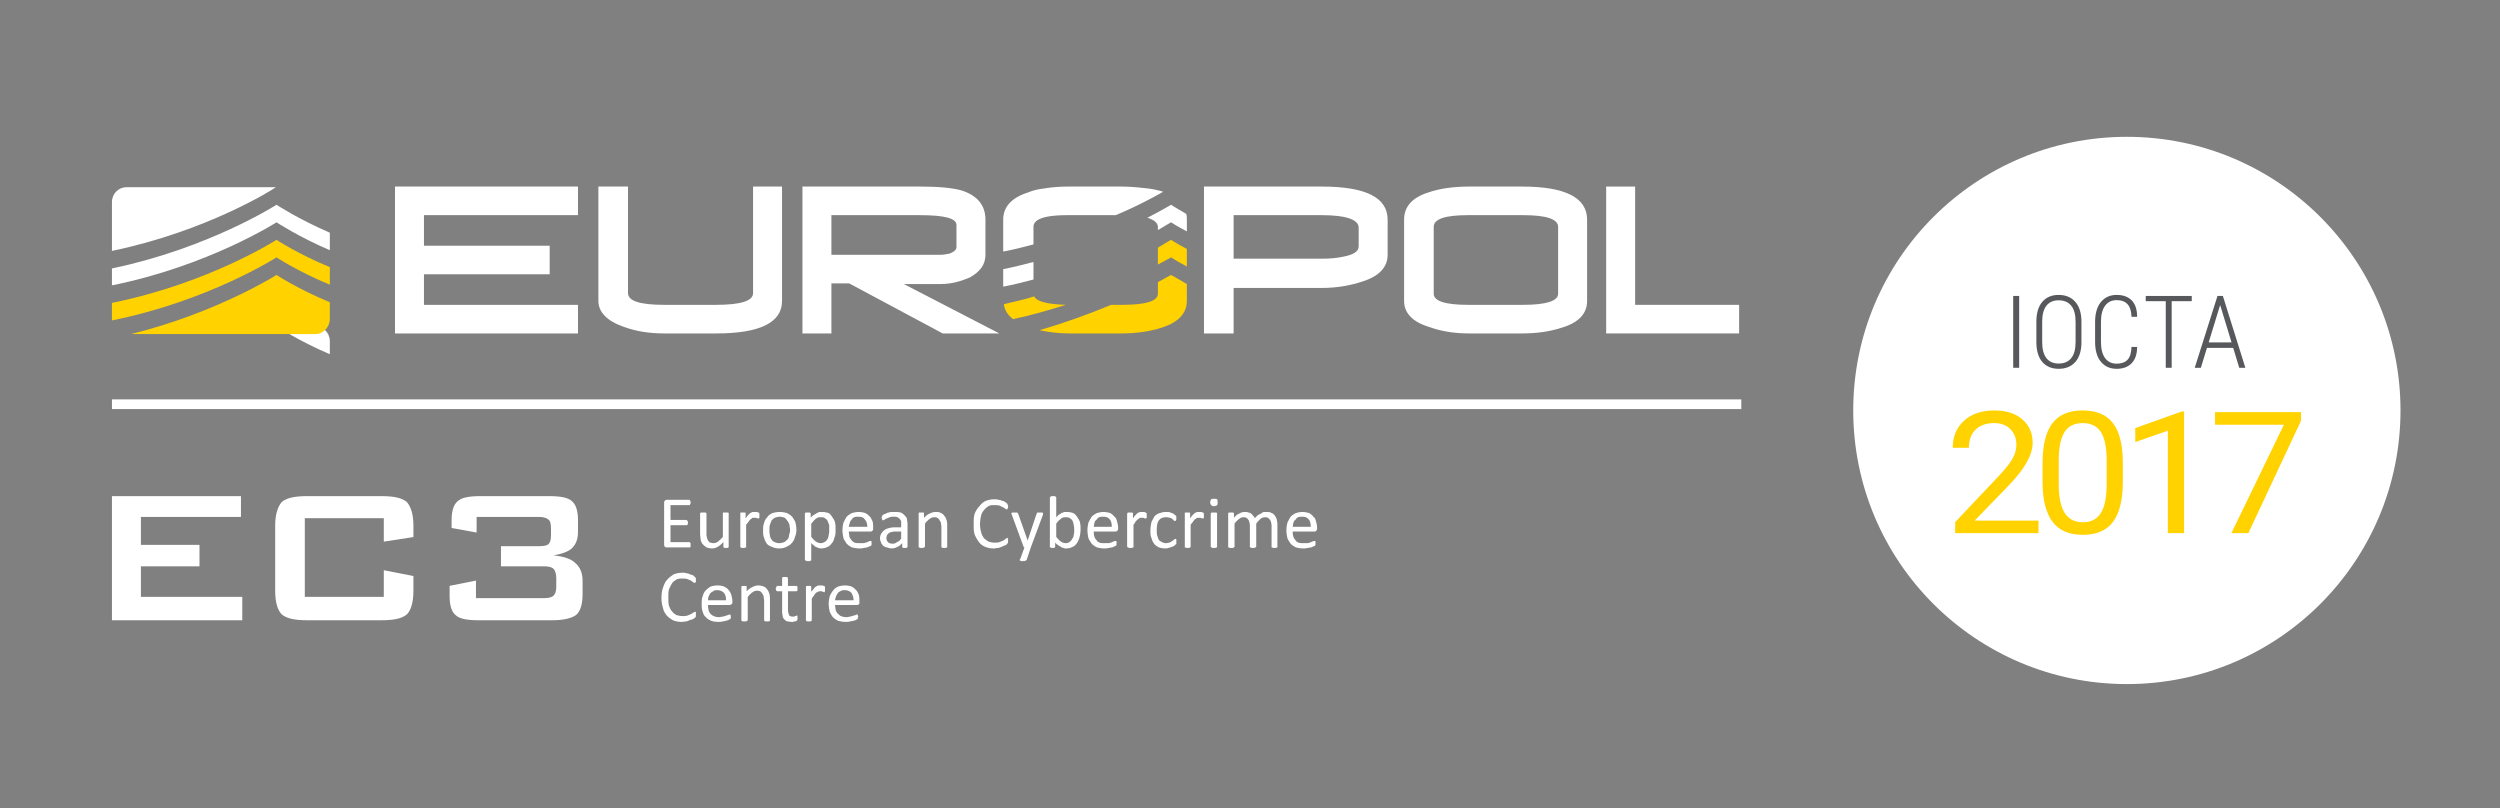<svg width="201" height="65" viewBox="0 0 201 65" xmlns="http://www.w3.org/2000/svg" xmlns:xlink="http://www.w3.org/1999/xlink"><rect x="0" y="0" width="201" height="65" fill="#808080" stroke="none"/><title>logo-small</title><desc>Created using Figma</desc><g transform="translate(275 514)"><clipPath id="a" clip-rule="evenodd"><path d="M-275-514h201v65h-201v-65z" fill="#FFF"/></clipPath><g clip-path="url(#a)"><use xlink:href="#b" transform="translate(-252.769 -487.767)" fill="#FFF"/><use xlink:href="#c" transform="translate(-243.243 -499)" fill="#FFF"/><use xlink:href="#d" transform="translate(-226.89 -499)" fill="#FFF"/><use xlink:href="#e" transform="translate(-210.483 -499)" fill="#FFF"/><use xlink:href="#f" transform="translate(-178.2 -499)" fill="#FFF"/><use xlink:href="#g" transform="translate(-162.111 -499)" fill="#FFF"/><use xlink:href="#h" transform="translate(-194.342 -499)" fill="#FFF"/><use xlink:href="#i" transform="translate(-182.752 -497.537)" fill="#FFF"/><use xlink:href="#j" transform="translate(-194.342 -492.939)" fill="#FFF"/><use xlink:href="#k" transform="translate(-181.905 -494.716)" fill="#FFD200"/><use xlink:href="#l" transform="translate(-194.289 -490.17)" fill="#FFD200"/><use xlink:href="#m" transform="translate(-191.431 -491.894)" fill="#FFD200"/><use xlink:href="#n" transform="translate(-145.864 -499)" fill="#FFF"/><use xlink:href="#o" transform="translate(-266 -498.948)" fill="#FFF"/><use xlink:href="#p" transform="translate(-266 -497.537)" fill="#FFF"/><use xlink:href="#q" transform="translate(-266 -494.716)" fill="#FFD200"/><use xlink:href="#r" transform="translate(-264.465 -491.894)" fill="#FFD200"/><g><use xlink:href="#s" transform="matrix(0 1 -1 0 -135 -481.889)" fill="#FFF"/></g><g><use xlink:href="#t" transform="translate(-266 -474.111)" fill="#FFF"/><use xlink:href="#u" transform="translate(-252.875 -474.111)" fill="#FFF"/><use xlink:href="#v" transform="translate(-238.85 -474.111)" fill="#FFF"/></g><g><use xlink:href="#w" transform="translate(-221.604 -473.814)" fill="#FFF"/><use xlink:href="#x" transform="translate(-218.711 -472.794)" fill="#FFF"/><use xlink:href="#y" transform="translate(-215.478 -472.837)" fill="#FFF"/><use xlink:href="#z" transform="translate(-213.648 -472.837)" fill="#FFF"/><use xlink:href="#A" transform="translate(-210.288 -472.837)" fill="#FFF"/><use xlink:href="#B" transform="translate(-207.267 -472.837)" fill="#FFF"/><use xlink:href="#C" transform="translate(-204.247 -472.837)" fill="#FFF"/><use xlink:href="#D" transform="translate(-201.141 -472.837)" fill="#FFF"/><use xlink:href="#E" transform="translate(-196.717 -473.856)" fill="#FFF"/><use xlink:href="#F" transform="translate(-193.696 -472.794)" fill="#FFF"/><use xlink:href="#G" transform="translate(-190.59 -474.111)" fill="#FFF"/><use xlink:href="#H" transform="translate(-187.57 -472.837)" fill="#FFF"/><use xlink:href="#I" transform="translate(-184.379 -472.837)" fill="#FFF"/><use xlink:href="#J" transform="translate(-182.507 -472.837)" fill="#FFF"/><use xlink:href="#y" transform="translate(-179.742 -472.837)" fill="#FFF"/><use xlink:href="#K" transform="translate(-177.7 -473.899)" fill="#FFF"/><use xlink:href="#L" transform="translate(-176.254 -472.837)" fill="#FFF"/><use xlink:href="#M" transform="translate(-171.574 -472.837)" fill="#FFF"/><use xlink:href="#N" transform="translate(-221.817 -467.951)" fill="#FFF"/><use xlink:href="#O" transform="translate(-218.583 -466.931)" fill="#FFF"/><use xlink:href="#P" transform="translate(-215.393 -466.931)" fill="#FFF"/><use xlink:href="#Q" transform="translate(-212.627 -467.611)" fill="#FFF"/><use xlink:href="#R" transform="translate(-210.202 -466.931)" fill="#FFF"/><use xlink:href="#S" transform="translate(-208.373 -466.931)" fill="#FFF"/></g><clipPath id="T" clip-rule="evenodd"><path d="M-126-503h44v44h-44v-44z" fill="#FFF"/></clipPath><g clip-path="url(#T)"><use xlink:href="#U" transform="translate(-126 -503)" fill="#FFF"/><use xlink:href="#V" transform="translate(-113.138 -490.289)" fill="#57585B"/><use xlink:href="#W" transform="translate(-113.138 -490.289)" fill="#57585B"/><use xlink:href="#X" transform="translate(-113.138 -490.289)" fill="#57585B"/><use xlink:href="#Y" transform="translate(-113.138 -490.289)" fill="#57585B"/><use xlink:href="#Z" transform="translate(-113.138 -490.289)" fill="#57585B"/><mask id="aa"><path fill="#fff" transform="translate(-113.138 -490.289)" d="M-1-1h21v8H-1z"/><use xlink:href="#V" transform="translate(-113.138 -490.289)"/><use xlink:href="#W" transform="translate(-113.138 -490.289)"/><use xlink:href="#X" transform="translate(-113.138 -490.289)"/><use xlink:href="#Y" transform="translate(-113.138 -490.289)"/><use xlink:href="#Z" transform="translate(-113.138 -490.289)"/></mask><use xlink:href="#ab" transform="translate(-113.138 -490.289)" fill="#57585B" mask="url(#aa)"/><g transform="translate(-118 -481)" fill="#FFD200"><use xlink:href="#ac"/><use xlink:href="#ad"/><use xlink:href="#ae"/><use xlink:href="#af"/></g></g></g></g><defs><path id="b" d="M4.287 1.202C4.287.522 3.757 0 3.122 0H0c.159.105 1.852 1.202 4.287 2.247V1.202z"/><path id="c" d="M0 11.808V0h14.713v2.299H2.329v2.456h10.108v2.298H2.329V9.51h12.384v2.299H0z"/><path id="d" d="M14.766 9.196c0 1.724-1.747 2.612-5.293 2.612h-4.18c-1.165 0-2.223-.157-3.229-.522C.688 10.816 0 10.084 0 9.196V0h2.382v8.569c0 .627.952.94 2.91.94h4.181c1.958 0 2.964-.313 2.964-.94V0h2.329v9.196z"/><path id="e" d="M11.273 11.808L3.758 7.785h-1.43v4.023H0V0h9.473c1.482 0 2.593.105 3.334.314 1.27.417 1.906 1.201 1.906 2.35v2.822c0 .784-.424 1.358-1.27 1.829-.741.313-1.482.522-2.33.522H8.15l7.674 3.971h-4.551zm1.111-8.725c0-.523-.953-.784-2.91-.784H2.328v3.187h8.785c.212 0 .476-.052.74-.104.371-.157.53-.314.53-.523V3.083z"/><path id="f" d="M14.766 5.486c0 .993-.688 1.724-2.011 2.142-.953.314-2.012.523-3.282.523H2.382v3.657H0V0h9.473c3.546 0 5.293.888 5.293 2.665v2.821zm-2.329-2.194c0-.627-1.006-.993-2.964-.993H2.382v3.5h7.091c.688 0 1.217-.052 1.694-.156.847-.157 1.27-.418 1.27-.836V3.292z"/><path id="g" d="M14.713 9.196c0 .992-.635 1.724-2.011 2.142-.953.313-2.011.47-3.229.47H5.24c-1.164 0-2.222-.157-3.228-.522C.635 10.868 0 10.136 0 9.196V2.665C0 1.62.635.888 1.958.47 2.858.157 3.97 0 5.24 0h4.234c3.493 0 5.24.888 5.24 2.665v6.53zm-2.329-5.957c0-.627-.953-.94-2.805-.94H5.134c-1.853 0-2.752.313-2.752.94v5.382c0 .575.9.888 2.752.888h4.445c1.852 0 2.805-.313 2.805-.888V3.239z"/><path id="h" d="M11.167.105A15.434 15.434 0 0 0 9.473 0h-4.18C4.55 0 3.862.052 3.28.157c-.476.052-.9.156-1.27.313C.688.888 0 1.62 0 2.665v2.56c.847-.157 1.64-.366 2.434-.575V3.24c0-.628.9-.941 2.752-.941H9.05A35.506 35.506 0 0 0 12.86.418c-.476-.157-1.058-.261-1.693-.313z"/><path id="i" d="M0 1.045c.53.157.847.418.847.731v.262c.688-.418 1.058-.627 1.058-.627s.477.313 1.27.731v-.94c0-.21 0-.314-.053-.47C2.382.312 1.905 0 1.905 0S1.217.418 0 1.045z"/><path id="j" d="M2.434 0C1.641.209.847.418 0 .575v1.41c.847-.156 1.64-.365 2.434-.574V0z"/><path id="k" d="M0 .627v1.358c.688-.365 1.058-.574 1.058-.574s.477.313 1.27.731V.732C1.536.313 1.059 0 1.059 0S.688.209 0 .627z"/><path id="l" d="M2.434 0C1.641.261.847.418 0 .627c.053.47.318.888.74 1.202 1.483-.314 2.912-.732 4.235-1.15C3.493.627 2.646.418 2.435 0z"/><path id="m" d="M9.526.575v.94c0 .575-.952.888-2.858.888h-.9C4.129 3.083 2.17 3.814 0 4.441c.74.157 1.535.261 2.382.261h4.18c1.218 0 2.33-.156 3.282-.47 1.323-.418 2.01-1.15 2.01-2.142V.73C11.062.261 10.585 0 10.585 0s-.37.209-1.058.575z"/><path id="n" d="M0 11.808V0h2.329v9.51h8.361v2.298H0z"/><path id="o" d="M1.164 0C.53 0 0 .522 0 1.202V5.12C7.568 3.553 12.913.21 13.178 0H1.164z"/><path id="p" d="M17.518 3.657v-1.41C14.978 1.149 13.23 0 13.23 0S7.78 3.5 0 5.12V6.48C7.78 4.91 13.23 1.41 13.23 1.41s1.747 1.15 4.288 2.246z"/><path id="q" d="M17.518 3.605v-1.41C14.978 1.148 13.23 0 13.23 0S7.78 3.5 0 5.068v1.411C7.78 4.91 13.23 1.41 13.23 1.41s1.747 1.15 4.288 2.194z"/><path id="r" d="M15.983 3.553V2.194C13.443 1.15 11.696 0 11.696 0S6.933 3.03 0 4.755h14.819c.635 0 1.164-.575 1.164-1.202z"/><path id="s" d="M0 131h.778V0H0v131z"/><path id="t" d="M0 9.98V0h10.373v1.672H2.329v2.247h4.71v1.724h-4.71v2.455h8.15V9.98H0z"/><path id="u" d="M8.732 1.776h-6.35v6.322h6.35V5.956l2.382.47v1.202c0 .94-.212 1.568-.53 1.881-.37.314-1.005.47-2.01.47H2.54C1.535 9.98.9 9.823.53 9.51.211 9.196 0 8.57 0 7.63V2.35C0 1.463.212.836.53.471.9.156 1.534 0 2.54 0h6.034c1.005 0 1.64.157 2.01.47.318.366.53.993.53 1.881v.94l-2.382.366v-1.88z"/><path id="v" d="M2.329 9.98c-.9 0-1.535-.105-1.853-.419C.16 9.301 0 8.778 0 8.046V7.21l2.117-.418v1.41h5.451c.37 0 .635-.051.794-.208.106-.105.212-.314.212-.68v-.73c0-.367-.106-.628-.212-.732-.159-.157-.424-.21-.794-.21h-3.44V4.024h3.07c.37 0 .635-.052.74-.157.16-.156.212-.365.212-.731v-.523c0-.365-.053-.627-.212-.731-.105-.105-.37-.21-.74-.21H2.17v1.255L.159 2.56v-.627C.159 1.202.318.68.635.418.953.105 1.588 0 2.487 0h5.504c.9 0 1.535.105 1.853.418.317.261.476.784.476 1.515v.94c0 .575-.159.993-.476 1.307-.265.261-.794.47-1.482.575.794.104 1.376.26 1.746.627.37.313.582.783.582 1.41v1.045c0 .836-.158 1.41-.529 1.724-.37.262-1.005.418-1.905.418H2.329z"/><path id="w" d="M2.127 3.611v.17l-.042.042H.212c-.084 0-.127 0-.127-.042-.042 0-.085-.085-.085-.127V.212C0 .127.043.085.085.042.085.043.128 0 .213 0h1.829l.043.043c0 .042 0 .042.042.084v.17c-.042.043-.042.085-.042.085s0 .043-.043.043H.511v1.19h1.276c.042 0 .042.042.042.042.043 0 .043 0 .043.042 0 0 0 .043.042.043V1.954c-.042 0-.042.043-.042.043s0 .042-.043.042H.511V3.4h1.531l.043.042.042.043v.127z"/><path id="x" d="M2.297 2.761v.043h-.042l-.043.042h-.255l-.043-.042h-.042v-.425c-.17.17-.298.297-.468.382a.822.822 0 0 1-.426.128c-.212 0-.34-.043-.467-.085a1.85 1.85 0 0 1-.298-.255c-.085-.085-.128-.212-.17-.34C.043 2.04 0 1.912 0 1.7V.042C.043.042.043 0 .043 0H.468v.042c.043 0 .043.043.043.043v1.53c0 .17 0 .297.042.382 0 .085.043.17.085.255.043.042.085.127.17.17.085 0 .17.042.256.042a.687.687 0 0 0 .382-.127c.086-.085.256-.213.383-.383V.042S1.83 0 1.872 0H2.255l.042.042V2.761z"/><path id="y" d="M1.532.297v.17c0 .043 0 .043-.043.043h-.085-.085c0-.043-.043-.043-.085-.043H.978C.936.51.893.552.808.595a.587.587 0 0 0-.127.17C.596.85.553.935.468 1.02v1.826H.425c-.042 0-.042.043-.085.043H.128c-.043 0-.085-.043-.085-.043H0V.085S0 .042.043.042h.34l.042.043V.51C.511.425.553.297.638.255.681.17.766.127.808.085.851.042.936.042.978 0h.383s.043.042.085.042c.043 0 .043 0 .043.043h.043v.212z"/><path id="z" d="M2.68 1.444c0 .213-.042.383-.127.595-.043.17-.128.34-.256.468-.085.127-.255.212-.425.297-.17.085-.34.127-.596.127-.212 0-.383-.042-.553-.127a.883.883 0 0 1-.425-.255 1.57 1.57 0 0 1-.213-.467C0 1.912 0 1.699 0 1.487c0-.212 0-.425.085-.595A.839.839 0 0 1 .34.425C.425.255.596.17.766.085.936.042 1.106 0 1.36 0c.213 0 .383.042.553.085.17.085.298.17.426.297.085.128.17.255.255.425.043.213.085.383.085.637zm-.51 0c0-.127-.043-.254-.043-.382-.042-.127-.085-.255-.17-.34-.043-.085-.128-.17-.213-.255A1.26 1.26 0 0 0 1.32.382c-.128 0-.255.043-.383.085C.85.51.766.595.68.68.638.807.596.892.553 1.02c-.042.127-.042.297-.042.424 0 .17 0 .298.042.425 0 .128.043.213.128.34.042.085.127.17.255.213a.85.85 0 0 0 .383.085c.127 0 .255-.043.383-.085.085-.043.17-.128.255-.213a.482.482 0 0 0 .128-.34c.042-.127.085-.255.085-.425z"/><path id="A" d="M2.467 1.402c0 .255 0 .467-.085.637-.042.17-.085.34-.212.468-.085.127-.213.254-.34.297-.17.085-.341.127-.511.127-.085 0-.17 0-.213-.042-.085 0-.128-.043-.213-.085-.042 0-.127-.043-.17-.128-.085-.042-.127-.085-.212-.17V3.909H.468c-.043 0-.043.043-.085.043H.128l-.043-.043H.043c0-.042-.043-.042-.043-.042V.127C0 .085.043.085.043.085V.042h.34c.042 0 .042.043.042.043s.043 0 .043.042v.34C.511.382.596.34.681.255.766.212.85.17.893.127L1.15 0h.255c.17 0 .34.042.51.085.128.085.213.212.298.34.085.127.17.255.213.425.042.17.042.382.042.552zm-.51.085v-.425C1.914.935 1.872.85 1.829.722A.512.512 0 0 0 1.617.51c-.085-.085-.17-.085-.298-.085h-.213C1.064.467.978.467.936.51.85.552.808.637.723.68.681.765.596.85.511.935v1.062c.127.17.255.297.382.382a.687.687 0 0 0 .383.128c.128 0 .213-.043.298-.085a.733.733 0 0 0 .255-.255.8.8 0 0 0 .085-.34.934.934 0 0 0 .043-.34z"/><path id="B" d="M2.467 1.36c0 .042 0 .127-.042.127-.043.042-.085.085-.128.085H.511c0 .127.042.255.042.382a.685.685 0 0 0 .17.298c.043.085.17.17.255.212.128.043.256.043.426.043h.34c.085-.043.17-.043.255-.085.086-.043.128-.043.17-.085h.128c.043 0 .043 0 .043.042v.297s-.043 0-.043.043c0 0-.042 0-.085.042-.042 0-.127.043-.213.085-.085 0-.17.043-.297.043-.085.042-.213.042-.34.042-.213 0-.426-.042-.596-.085A1.528 1.528 0 0 1 .34 2.55c-.085-.127-.17-.255-.255-.425C.043 1.912 0 1.7 0 1.487 0 1.232.043 1.02.085.85.17.68.255.51.34.382.468.255.596.17.766.085c.17-.043.34-.085.51-.085.213 0 .426.042.553.085.17.085.256.17.383.297.085.085.128.213.213.383.042.17.042.297.042.467v.127zM2 1.19c0-.255-.085-.468-.212-.595-.085-.17-.298-.213-.51-.213-.128 0-.213 0-.341.043a.512.512 0 0 0-.213.212C.681.68.596.765.596.892a.787.787 0 0 0-.085.298h1.488z"/><path id="C" d="M2.212 2.804s0 .042-.042.042l-.043.043h-.255c-.043 0-.043-.043-.085-.043V2.507c-.128.127-.255.254-.383.297a.97.97 0 0 1-.468.127c-.128 0-.255-.042-.383-.085-.128 0-.213-.085-.298-.127a.888.888 0 0 1-.17-.255C.043 2.337 0 2.252 0 2.124c0-.17.043-.297.128-.425a.722.722 0 0 1 .255-.255c.085-.085.255-.127.425-.17.17-.042.34-.042.553-.042h.34V1.02.722C1.66.68 1.618.595 1.575.552 1.532.51 1.49.467 1.404.425c-.085-.043-.17-.043-.298-.043-.128 0-.213 0-.34.043C.68.467.596.51.553.51A.93.93 0 0 0 .34.637C.298.637.255.68.255.68.213.68.213.68.213.637.17.637.17.637.17.595V.552C.128.51.128.51.128.467.128.425.17.382.17.34c0 0 0-.043.043-.085 0 0 .085-.043.127-.085C.425.17.468.127.553.085.638.042.766.042.851 0h.298c.212 0 .34 0 .51.042.128.043.213.128.298.213.085.085.17.17.213.297 0 .128.042.298.042.425v1.827zm-.51-1.232h-.383c-.17 0-.255 0-.383.042a.325.325 0 0 0-.213.085c-.085.043-.127.128-.17.17 0 .085-.042.128-.042.213 0 .127.042.255.127.34.085.085.213.127.383.127a.483.483 0 0 0 .34-.127.569.569 0 0 0 .34-.298v-.552z"/><path id="D" d="M2.297 2.804v.042h-.042s-.043.043-.085.043H1.957c-.043 0-.085-.043-.085-.043h-.043V1.232c0-.17-.042-.297-.042-.382a.928.928 0 0 0-.128-.213.332.332 0 0 0-.17-.17C1.404.425 1.361.425 1.234.425c-.128 0-.213.042-.34.127A1.623 1.623 0 0 0 .51.935v1.869s-.043 0-.043.042H.425l-.042.043H.128c-.043 0-.043-.043-.085-.043H0V.085L.043.042h.34c.042 0 .042.043.042.043v.382c.17-.17.34-.297.468-.34A.97.97 0 0 1 1.361 0c.17 0 .298 0 .426.085.127.042.213.127.298.255.085.085.127.212.17.34.042.127.042.297.042.467v1.657z"/><path id="E" d="M2.765 3.356v.128c0 .042-.042.042-.042.042 0 .043 0 .043-.043.043 0 .042-.042.085-.127.127-.043 0-.128.043-.213.085a2.934 2.934 0 0 1-.34.127c-.128 0-.256.043-.383.043-.256 0-.468-.043-.681-.127a1.161 1.161 0 0 1-.51-.383 2.707 2.707 0 0 1-.34-.595C0 2.592 0 2.336 0 1.996c0-.297 0-.594.085-.849C.17.935.298.722.468.552c.128-.17.298-.34.51-.425C1.191.042 1.404 0 1.66 0c.128 0 .213 0 .34.042a.79.79 0 0 1 .298.085c.085 0 .17.043.213.085.085.043.128.085.17.128l.043.042v.043c0 .042.042.042.042.085v.17c-.042.042-.042.042-.042.085 0 0 0 .042-.043.042-.042 0-.085 0-.127-.042A.93.93 0 0 0 2.34.637L2.085.51C1.957.467 1.829.467 1.659.467c-.17 0-.34 0-.468.085-.127.085-.255.17-.34.298a1.012 1.012 0 0 0-.255.467 3.298 3.298 0 0 0-.085.68c0 .255.042.467.085.637.042.17.127.34.212.467.128.128.256.213.383.298.128.042.298.085.468.085.17 0 .298 0 .426-.043.085-.042.212-.085.297-.127a.587.587 0 0 0 .17-.128.527.527 0 0 0 .128-.085c.043 0 .043 0 .043.043h.042V3.356z"/><path id="F" d="M1.574 2.804l-.34 1.02s-.043.042-.085.042c-.043.042-.128.042-.213.042H.808c-.042 0-.085-.042-.085-.042-.042 0-.042-.042-.042-.042 0-.043 0-.043.042-.085l.34-.935h-.042c0-.043-.043-.043-.043-.085L.043.169C.043.128 0 .086 0 .086 0 .043.043.042.043.042.043 0 .085 0 .128 0h.34c.043 0 .043.042.043.042l.042.043.766 2.167.723-2.167c.043-.042.043-.043.043-.085h.382c.043 0 .043 0 .086.042V.17l-.979 2.634z"/><path id="G" d="M2.467 2.676c0 .255-.042.468-.085.638a1.57 1.57 0 0 1-.212.467c-.085.127-.213.255-.34.297-.17.085-.341.128-.511.128-.085 0-.17 0-.213-.043a.325.325 0 0 1-.213-.085c-.085-.042-.17-.085-.212-.127a1.128 1.128 0 0 1-.256-.212v.382H.383l-.043.042H.128c-.043 0-.043-.042-.085-.042H0V.085h.043V.042C.085.042.085 0 .128 0h.255c.042 0 .042.042.085.042l.043.043v1.614l.212-.212a.93.93 0 0 0 .213-.128c.085-.042.17-.042.213-.085h.255c.17 0 .34.043.468.085.17.085.255.213.34.34.085.128.17.255.213.425.042.213.042.383.042.552zm-.51.085c0-.127 0-.297-.043-.424 0-.128-.042-.213-.085-.34a.512.512 0 0 0-.212-.213c-.085-.085-.213-.085-.34-.085h-.17c-.043.043-.129.043-.171.085-.085.043-.128.128-.213.17-.085.085-.127.17-.212.255v1.062c.127.17.255.298.382.383a.687.687 0 0 0 .383.127c.128 0 .213-.042.298-.085.085-.085.17-.127.213-.255a.482.482 0 0 0 .127-.34c.043-.085.043-.212.043-.34z"/><path id="H" d="M2.467 1.36c0 .042-.042.127-.042.127-.043.042-.085.085-.17.085H.51c0 .127 0 .255.042.382a.685.685 0 0 0 .17.298c.043.085.128.17.255.212.128.043.256.043.426.043h.34c.085-.043.17-.043.255-.085.043-.043.128-.043.17-.085h.128c.043 0 .043 0 .043.042v.297s-.043 0-.043.043c0 0-.042 0-.085.042-.042 0-.127.043-.213.085-.085 0-.17.043-.297.043-.128.042-.213.042-.34.042-.256 0-.426-.042-.596-.085A1.528 1.528 0 0 1 .34 2.55c-.085-.127-.17-.255-.255-.425A3.275 3.275 0 0 1 0 1.487C0 1.232.043 1.02.085.85.17.68.255.51.34.382.468.255.596.17.766.085c.17-.043.34-.085.51-.085.213 0 .383.042.553.085.128.085.256.17.34.297.128.085.17.213.213.383.043.17.085.297.085.467v.127zm-.51-.17c0-.255-.043-.468-.17-.595-.128-.17-.298-.213-.51-.213-.128 0-.256 0-.341.043a.512.512 0 0 0-.213.212C.638.68.596.765.553.892c0 .085-.042.213-.042.298h1.446z"/><path id="I" d="M1.574.297v.17c0 .043-.042.043-.042.043h-.086-.085c0-.043-.042-.043-.085-.043h-.255C.978.51.936.552.851.595l-.17.17a.889.889 0 0 1-.17.255v1.826H.468c-.043 0-.043.043-.085.043H.128l-.043-.043H.043c0-.042-.043-.042-.043-.042V.127L.043.085V.042H.425s0 .043.043.043V.51C.553.425.596.297.681.255.723.17.808.127.85.085.893.042.978.042 1.02 0h.34c.043 0 .085.042.128.042 0 0 .043 0 .043.043h.042v.212z"/><path id="J" d="M2.085 2.38V2.59c-.043 0-.043 0-.086.043 0 .042-.042.042-.085.085-.085.042-.127.085-.212.085-.085.042-.17.085-.256.085-.085.042-.17.042-.255.042-.213 0-.383-.042-.51-.085-.17-.085-.298-.17-.383-.297-.085-.127-.17-.255-.213-.467C0 1.912 0 1.742 0 1.487c0-.255.043-.467.085-.68C.17.637.255.467.34.34A.883.883 0 0 1 .766.085C.893.042 1.064 0 1.234 0h.255c.085.042.17.042.213.085.085 0 .127.042.17.085.085.042.085.042.127.085l.043.042c0 .043.043.043.043.043v.17c0 .085 0 .127-.043.17 0 .042-.043.042-.043.042-.042 0-.085 0-.127-.042 0-.043-.085-.085-.128-.128a.325.325 0 0 0-.212-.085c-.086-.042-.17-.042-.298-.042C.978.425.808.51.68.68c-.128.17-.17.425-.17.764 0 .17 0 .34.042.468.043.127.085.255.128.34.085.085.17.127.255.17.085.042.17.085.298.085.127 0 .212-.043.298-.043a.93.93 0 0 0 .212-.127c.085-.043.128-.085.17-.128.043-.042.085-.042.085-.042h.043c.043 0 .043.042.043.042v.17z"/><path id="K" d="M.596.297c0 .085 0 .17-.043.213C.511.552.425.595.298.595.17.595.128.552.085.51A.324.324 0 0 1 0 .297C0 .17.043.085.085.042.128 0 .17 0 .298 0 .425 0 .51 0 .553.042.596.085.596.17.596.297zM.553 3.866v.042H.511c-.043 0-.043.043-.086.043H.17l-.042-.043H.085l-.042-.042V1.19s0-.043.042-.043c0 0 0-.042.043-.042H.51s0 .042.042.042V3.866z"/><path id="L" d="M3.956 2.804v.042h-.042s-.043.043-.085.043H3.616c-.042 0-.085-.043-.085-.043h-.043V1.19c0-.128 0-.255-.042-.34A.324.324 0 0 0 3.36.637C3.318.552 3.233.51 3.19.467 3.106.425 3.02.425 2.935.425a.68.68 0 0 0-.34.127c-.085.085-.213.213-.34.383v1.869s-.043 0-.043.042H2.17l-.043.043h-.255c-.043 0-.043-.043-.085-.043h-.043V1.19c0-.128 0-.255-.042-.34a.324.324 0 0 0-.085-.213.332.332 0 0 0-.17-.17C1.403.425 1.318.425 1.233.425a.483.483 0 0 0-.34.127A1.623 1.623 0 0 0 .51.935v1.869l-.043.042c-.043 0-.043.043-.085.043H.128c-.043 0-.043-.043-.085-.043H0V.085C.043.085.043.042.043.042H.425v.043c.043 0 .043.042.043.042v.34C.596.297.766.17.893.127A.822.822 0 0 1 1.32 0c.127 0 .213 0 .298.042.085 0 .17.043.212.085.085.043.128.128.17.17.086.085.128.128.128.213l.255-.255.256-.128A.93.93 0 0 1 2.85 0h.213c.17 0 .298 0 .425.085.128.042.213.127.298.255.043.085.128.212.128.34.042.127.042.255.042.425v1.699z"/><path id="M" d="M2.467 1.36c0 .042-.042.127-.042.127-.043.042-.085.085-.17.085H.51c0 .127 0 .255.042.382a.685.685 0 0 0 .17.298c.043.085.128.17.255.212.128.043.256.043.426.043h.34c.085-.043.17-.043.255-.085.043-.043.128-.043.17-.085h.128c.043 0 .043 0 .043.042v.297s-.043 0-.043.043c0 0-.042 0-.085.042-.042 0-.127.043-.213.085-.085 0-.17.043-.297.043-.128.042-.213.042-.34.042-.256 0-.426-.042-.596-.085A1.528 1.528 0 0 1 .34 2.55c-.085-.127-.17-.255-.255-.425C.043 1.912 0 1.7 0 1.487 0 1.232.043 1.02.085.85.17.68.255.51.34.382.468.255.596.17.766.085c.17-.043.34-.085.51-.085.213 0 .383.042.553.085.128.085.256.17.34.297.128.085.17.213.213.383.043.17.085.297.085.467v.127zm-.51-.17c0-.255-.043-.468-.17-.595-.128-.17-.298-.213-.51-.213-.128 0-.256 0-.341.043a.512.512 0 0 0-.213.212C.638.68.596.765.553.892c0 .085-.042.213-.042.298h1.446z"/><path id="N" d="M2.765 3.356v.17c-.042.043-.042.043-.042.085-.043 0-.085.043-.128.085-.085.043-.17.085-.255.085-.085.043-.213.085-.298.127-.128 0-.255.043-.425.043-.256 0-.468-.043-.681-.127a2 2 0 0 1-.51-.383c-.128-.17-.256-.34-.298-.595A2.47 2.47 0 0 1 0 2.04c0-.34.043-.637.128-.85.085-.254.17-.467.34-.637.128-.17.34-.297.51-.425A1.99 1.99 0 0 1 1.702 0c.085 0 .212 0 .297.042.128 0 .213.043.298.085.085.043.17.043.256.085L2.68.34c.043 0 .043.042.043.042 0 .043.042.043.042.043V.68c0 .042 0 .085-.042.085v.042H2.68c-.042 0-.085 0-.127-.042C2.51.722 2.425.68 2.383.637 2.296.595 2.17.552 2.084.51 1.957.467 1.829.467 1.659.467c-.17 0-.298 0-.468.085-.127.085-.255.17-.34.298-.085.127-.17.297-.255.51-.043.17-.043.382-.043.637s0 .467.043.637c.085.212.127.34.255.467.085.128.213.213.34.298.17.042.298.085.51.085.128 0 .256 0 .384-.043.127-.042.212-.085.297-.127.085-.043.128-.085.213-.128.043-.042.085-.042.128-.042.042 0 .042 0 .042.042V3.356z"/><path id="O" d="M2.467 1.36c0 .084-.042.127-.085.17-.042 0-.085.042-.127.042H.51c0 .127 0 .255.042.382 0 .128.085.213.128.298.085.085.17.17.297.212a.85.85 0 0 0 .383.085c.128 0 .256-.042.34-.042.128-.043.213-.043.256-.085.085 0 .128-.043.17-.043.085-.042.085-.042.128-.042h.042v.042c.043 0 .043.043.043.043V2.634l-.043.042v.043c-.042 0-.042 0-.127.042-.043.043-.128.043-.213.085-.043 0-.17.043-.255.043a1.18 1.18 0 0 1-.383.042 1.89 1.89 0 0 1-.553-.085c-.17-.085-.34-.17-.426-.297-.127-.085-.212-.255-.255-.425C0 1.912 0 1.7 0 1.487c0-.255 0-.425.085-.637C.128.68.213.51.34.382.468.255.596.17.723.085.893.042 1.063 0 1.276 0c.213 0 .383.042.51.085.17.085.299.17.384.297.085.085.17.255.212.383.043.17.085.34.085.51v.084zm-.51-.17c0-.255-.043-.425-.17-.595a.735.735 0 0 0-.553-.213c-.128 0-.213 0-.298.085a.89.89 0 0 0-.255.17L.553.892c-.042.085-.042.213-.042.298h1.446z"/><path id="P" d="M2.297 2.804v.042h-.042c0 .043-.043.043-.085.043H1.957c-.043 0-.085 0-.085-.043h-.043V1.232c0-.127-.042-.255-.042-.382a.928.928 0 0 0-.128-.213.332.332 0 0 0-.17-.17C1.404.425 1.361.425 1.234.425c-.128 0-.213.042-.34.127A1.624 1.624 0 0 0 .51.935v1.869l-.043.042H.425c0 .043-.042.043-.042.043H.128c-.043 0-.043 0-.085-.043H0V.085s.043 0 .043-.043h.34l.042.043v.382c.17-.17.298-.255.468-.34A.97.97 0 0 1 1.361 0c.17 0 .298.042.426.085.127.042.213.127.298.255.085.085.127.212.17.34.042.127.042.297.042.51v1.614z"/><path id="Q" d="M1.744 3.271V3.4c0 .042 0 .085-.042.085 0 .042-.043.042-.043.042-.042.043-.085.043-.127.043-.043 0-.086 0-.128.042h-.128c-.127 0-.255-.042-.383-.042a.928.928 0 0 1-.212-.17.385.385 0 0 1-.128-.298 1.175 1.175 0 0 1-.042-.382V1.147H.128c-.043 0-.085-.042-.085-.042C.043 1.062 0 1.02 0 .935 0 .892 0 .85.043.85V.765h.042c0-.043 0-.043.043-.043H.51v-.68h.042C.553 0 .596 0 .596 0H.85c.042 0 .042 0 .085.042h.042v.68h.681c.043 0 .043 0 .043.043h.042v.34c-.042 0-.042.042-.085.042H.98v1.487c0 .17.042.297.085.425.042.085.17.127.297.127h.128c.043-.042.043-.042.085-.042.043 0 .043 0 .085-.043h.043c.042 0 .042.043.042.043v.127z"/><path id="R" d="M1.532.297v.17c0 .043 0 .043-.043.043v.042c-.043 0-.043 0-.085-.042h-.085c0-.043-.043-.043-.085-.043h-.128c-.042 0-.085 0-.128.043-.042 0-.085.042-.17.085C.766.637.723.68.681.765.596.85.553.935.468 1.062v1.784H.425c0 .043-.042.043-.085.043H.128c-.043 0-.085 0-.085-.043H0V.085L.043.042h.34c0 .043.042.043.042.043V.51C.511.425.553.34.638.255.681.17.766.127.808.085.893.042.936.042.978 0h.383c.043.042.043.042.085.042.043 0 .043.043.043.043h.043V.297z"/><path id="S" d="M2.467 1.36c0 .084 0 .127-.042.17-.043 0-.085.042-.128.042H.511c0 .127.042.255.042.382a.684.684 0 0 0 .17.298c.085.085.17.17.255.212.128.043.256.085.426.085.128 0 .255-.042.34-.042.085-.043.17-.043.255-.085.086 0 .128-.043.17-.043.043-.042.086-.042.128-.042.043 0 .043 0 .043.042v.043c0 .042.042.042.042.085 0 .042-.042.042-.042.084V2.676s0 .043-.043.043c0 0-.042 0-.085.042-.042.043-.127.043-.213.085-.085 0-.17.043-.297.043-.085.042-.213.042-.34.042-.213 0-.426-.042-.596-.085A1.528 1.528 0 0 1 .34 2.55c-.085-.085-.17-.255-.255-.425C.043 1.912 0 1.7 0 1.487c0-.255.043-.425.085-.637C.17.68.255.51.383.382.468.255.596.17.766.085.936.042 1.106 0 1.319 0c.17 0 .383.042.51.085.17.085.256.17.383.297.085.085.17.255.213.383.042.17.042.34.042.51v.084zM2 1.19c0-.255-.085-.425-.17-.595a.735.735 0 0 0-.553-.213c-.127 0-.212 0-.34.085C.85.51.766.552.723.637.681.722.596.807.596.892a.787.787 0 0 0-.085.298h1.488z"/><path id="U" d="M44 22c0 12.15-9.85 22-22 22S0 34.15 0 22 9.85 0 22 0s22 9.85 22 22z"/><path id="V" d="M.48 5.858H0V.083h.48v5.775z"/><path id="W" d="M5.487 3.784c0 .7-.164 1.236-.492 1.606-.325.368-.772.552-1.34.552-.558 0-.997-.184-1.317-.552-.317-.37-.476-.905-.476-1.606V2.166c0-.701.159-1.237.476-1.607C2.655.186 3.093 0 3.65 0c.568 0 1.016.186 1.344.56.328.372.492.908.492 1.606v1.618zm-.472-1.63c0-.571-.117-1.001-.353-1.29C4.427.577 4.09.433 3.651.433c-.426 0-.752.144-.98.433-.227.288-.341.718-.341 1.289v1.63c0 .579.114 1.013.341 1.3.228.29.555.433.984.433.439 0 .775-.144 1.007-.432.236-.288.353-.722.353-1.301v-1.63z"/><path id="X" d="M9.951 4.18l.012.024c-.005.564-.153.995-.444 1.293-.291.297-.692.445-1.202.445-.532 0-.953-.188-1.265-.564-.312-.375-.468-.91-.468-1.606V2.174c0-.69.156-1.225.468-1.603C7.366.191 7.788 0 8.317 0c.516 0 .918.145 1.206.436.288.291.435.725.44 1.301l-.012.024h-.44C9.498 1.304 9.39.966 9.194.75 8.995.53 8.703.42 8.317.42c-.397 0-.706.15-.928.449-.222.298-.333.73-.333 1.293v1.61c0 .574.11 1.01.333 1.309.222.299.531.448.928.448.386 0 .678-.106.877-.317.198-.214.304-.558.317-1.031h.44z"/><path id="Y" d="M14.355.504h-1.614v5.354h-.476V.504h-1.61v-.42h3.7v.42z"/><path id="Z" d="M17.685 4.256h-2.106l-.492 1.602h-.492L16.424.083h.432l1.809 5.775h-.492l-.488-1.602zm-1.971-.436h1.84L16.65.849h-.024l-.912 2.97z"/><path id="ab" d="M.48 5.858v.25h.25v-.25H.48zm-.48 0h-.25v.25H0v-.25zM0 .083v-.25h-.25v.25H0zm.48 0h.25v-.25H.48v.25zM4.995 5.39l-.187-.165.187.165zm-2.657 0l-.19.163.001.001.189-.164zm0-4.83l.19.162-.19-.163zm2.324 4.525l-.193-.158h-.001l.194.158zm5.29-.904l.223-.112-.07-.138h-.154v.25zm.011.023l.25.003v-.06l-.026-.054-.224.111zm-.444 1.293l.178.176v-.001l-.178-.175zM7.052.571l-.193-.16v.001l.193.16zm2.911 1.166l.224.112.027-.054-.001-.06-.25.002zm-.012.024v.25h.155l.069-.138-.224-.112zm-.44 0l-.25.007.007.243h.243v-.25zM9.194.75l-.186.167.001.001.185-.168zm0 4.462l.182.17h.001l-.183-.17zM9.51 4.18v-.25h-.243l-.007.243.25.007zM14.356.504v.25h.25v-.25h-.25zm-1.615 0v-.25h-.25v.25h.25zm0 5.354v.25h.25v-.25h-.25zm-.476 0h-.25v.25h.25v-.25zm0-5.354h.25v-.25h-.25v.25zm-1.61 0h-.25v.25h.25v-.25zm0-.42v-.25h-.25v.25h.25zm3.7 0h.25v-.25h-.25v.25zm3.33 4.172l.24-.073-.055-.177h-.185v.25zm-2.106 0v-.25h-.185l-.054.177.239.073zm-.492 1.602v.25h.185l.054-.176-.239-.074zm-.492 0l-.238-.075-.103.325h.341v-.25zM16.424.083v-.25h-.183l-.056.175.239.075zm.432 0l.239-.074-.055-.176h-.184v.25zm1.809 5.775v.25h.34l-.102-.324-.238.074zm-.492 0l-.24.073.055.177h.185v-.25zm-2.46-2.038l-.238-.074-.1.324h.339v-.25zm1.841 0v.25h.338l-.099-.323-.239.073zM16.65.849l.239-.073-.054-.177h-.185v.25zm-.024 0v-.25h-.185l-.054.176.239.074zM.48 5.609H0v.5h.48v-.5zm-.23.25V.082h-.5v5.775h.5zM0 .332h.48v-.5H0v.5zm.23-.25v5.775h.5V.083h-.5zm5.007 3.7c0 .666-.155 1.133-.429 1.442l.375.331c.382-.432.554-1.036.554-1.772h-.5zm-.429 1.442c-.27.305-.644.467-1.153.467v.5c.627 0 1.147-.206 1.528-.636l-.375-.331zm-1.153.467c-.498 0-.863-.161-1.129-.466l-.377.328c.375.43.887.638 1.506.638v-.5zm-1.127-.464c-.265-.31-.416-.777-.416-1.444h-.5c0 .735.166 1.337.536 1.769l.38-.325zm-.416-1.444V2.166h-.5v1.618h.5zm0-1.618c0-.667.151-1.135.416-1.444l-.38-.325c-.37.431-.536 1.034-.536 1.769h.5zM2.528.72C2.791.412 3.155.25 3.651.25v-.5c-.62 0-1.132.21-1.503.647l.38.324zM3.651.25c.508 0 .883.164 1.157.474l.375-.33C4.801-.04 4.28-.25 3.651-.25v.5zm1.157.474c.274.312.43.78.43 1.442h.5c0-.735-.173-1.338-.555-1.772l-.375.33zm.43 1.442v1.618h.5V2.166h-.5zm.027-.012c0-.6-.122-1.096-.41-1.447l-.386.316c.183.225.296.588.296 1.13h.5zM4.855.707C4.566.349 4.15.182 3.652.182v.5c.379 0 .638.121.818.34l.387-.315zM3.652.182c-.489 0-.893.17-1.176.528l.392.31c.172-.219.42-.338.784-.338v-.5zM2.475.71c-.277.35-.395.846-.395 1.444h.5c0-.545.11-.909.287-1.134L2.475.71zM2.08 2.154v1.63h.5v-1.63h-.5zm0 1.63c0 .605.118 1.104.395 1.456l.392-.31c-.177-.225-.287-.593-.287-1.146h-.5zm.395 1.456c.283.358.69.527 1.18.527v-.5c-.366 0-.616-.12-.788-.337l-.392.31zm1.18.527c.499 0 .913-.167 1.202-.525l-.39-.314c-.176.218-.433.34-.812.34v.5zm1.2-.524c.288-.352.41-.853.41-1.46h-.5c0 .553-.113.919-.296 1.144l.387.316zm.41-1.46v-1.63h-.5v1.63h.5zm4.462.51l.012.023.448-.223-.012-.024-.448.223zm-.014-.091c-.005.522-.141.882-.373 1.121l.358.349c.35-.36.51-.86.515-1.465l-.5-.005zm-.373 1.12c-.233.238-.563.37-1.023.37v.5c.561 0 1.032-.165 1.38-.52l-.357-.35zm-1.023.37c-.465 0-.813-.16-1.073-.473l-.385.32c.365.437.86.653 1.458.653v-.5zm-1.073-.473c-.262-.315-.41-.786-.41-1.447h-.5c0 .73.163 1.33.525 1.766l.385-.32zm-.41-1.447V2.174h-.5v1.598h.5zm0-1.598c0-.656.148-1.126.41-1.444L6.86.412c-.362.438-.525 1.037-.525 1.762h.5zM7.244.73c.264-.318.613-.48 1.073-.48v-.5c-.597 0-1.092.22-1.458.662l.385.318zM8.317.25c.467 0 .798.13 1.028.362L9.7.26c-.346-.35-.819-.51-1.383-.51v.5zm1.028.362c.227.229.363.59.368 1.128l.5-.005C10.207 1.12 10.05.614 9.7.26l-.355.352zm.394 1.013l-.012.024.448.224.012-.024-.448-.224zm.212-.114h-.44v.5h.44v-.5zm-.19.243C9.747 1.268 9.634.86 9.378.58l-.369.337c.14.154.24.42.252.85l.5-.014zM9.379.582C9.119.295 8.751.17 8.317.17v.5c.338 0 .554.095.691.247l.371-.335zM8.317.17c-.47 0-.856.183-1.129.55l.401.298c.172-.23.404-.348.728-.348v-.5zM7.188.72c-.267.358-.382.85-.382 1.442h.5c0-.536.106-.906.283-1.144l-.4-.299zm-.382 1.442v1.61h.5v-1.61h-.5zm0 1.61c0 .6.115 1.098.382 1.458l.401-.298c-.176-.238-.283-.613-.283-1.16h-.5zm.382 1.458c.273.367.66.55 1.129.55v-.5c-.324 0-.556-.118-.728-.348l-.4.298zm1.129.55c.431 0 .8-.12 1.059-.397L9.01 5.04c-.137.146-.353.238-.694.238v.5zm1.06-.398c.258-.28.37-.696.384-1.194l-.5-.014c-.013.448-.113.719-.25.868l.366.34zm.134-.951h.44v-.5h-.44v.5zM14.356.254H12.74v.5h1.614v-.5zm-1.865.25v5.354h.5V.504h-.5zm.25 5.104h-.476v.5h.476v-.5zm-.226.25V.504h-.5v5.354h.5zm-.25-5.604h-1.61v.5h1.61v-.5zm-1.36.25v-.42h-.5v.42h.5zm-.25-.17h3.7v-.5h-3.7v.5zm3.45-.25v.42h.5v-.42h-.5zm3.58 3.922h-2.106v.5h2.106v-.5zm-2.345.177l-.492 1.602.478.147.492-1.603-.478-.146zm-.253 1.425h-.492v.5h.492v-.5zm-.253.326L16.662.159l-.477-.151-1.828 5.775.477.15zm1.59-5.6h.432v-.5h-.432v.5zm.193-.176l1.81 5.775.476-.15L17.095.01l-.478.149zm2.048 5.45h-.492v.5h.492v-.5zm-.253.177l-.488-1.602-.478.146.488 1.602.478-.146zM15.714 4.07h1.84v-.5h-1.84v.5zm2.08-.323L16.888.776l-.478.146.904 2.97.478-.145zM16.65.599h-.024v.5h.024v-.5zm-.263.176l-.912 2.971.478.147.912-2.97-.478-.148z"/><path id="ac" d="M6.895 9.866H.197v-.889l3.538-3.743c.525-.566.885-1.025 1.082-1.377.2-.357.301-.724.301-1.103 0-.508-.161-.925-.484-1.25-.323-.325-.754-.488-1.292-.488-.646 0-1.149.176-1.51.528-.355.348-.533.833-.533 1.457H0C0 2.106.302 1.381.906.83 1.514.276 2.326 0 3.342 0c.95 0 1.702.238 2.254.715.552.473.828 1.103.828 1.892 0 .958-.64 2.099-1.923 3.422L1.762 8.857h5.133v1.01z"/><path id="ad" d="M13.675 5.715c0 1.449-.26 2.525-.78 3.229-.52.704-1.331 1.056-2.436 1.056-1.09 0-1.898-.343-2.422-1.03-.525-.69-.796-1.72-.815-3.088v-1.65c0-1.431.26-2.494.78-3.19C8.522.349 9.336 0 10.445 0c1.1 0 1.91.336 2.43 1.01.519.668.786 1.702.8 3.101v1.604zm-1.3-1.69c0-1.048-.154-1.81-.463-2.287-.309-.481-.798-.722-1.467-.722-.665 0-1.15.238-1.453.715-.305.477-.461 1.21-.47 2.2v1.978c0 1.052.158 1.83.477 2.333.323.5.81.749 1.46.749.641 0 1.116-.237 1.425-.709.314-.472.478-1.216.492-2.233V4.024z"/><path id="ae" d="M18.601 9.866h-1.306V1.624l-2.619.916V1.417l3.722-1.33h.203v9.78z"/><path id="af" d="M28 .829l-4.234 9.037h-1.362l4.22-8.716H21.09V.134H28v.695z"/></defs></svg>
